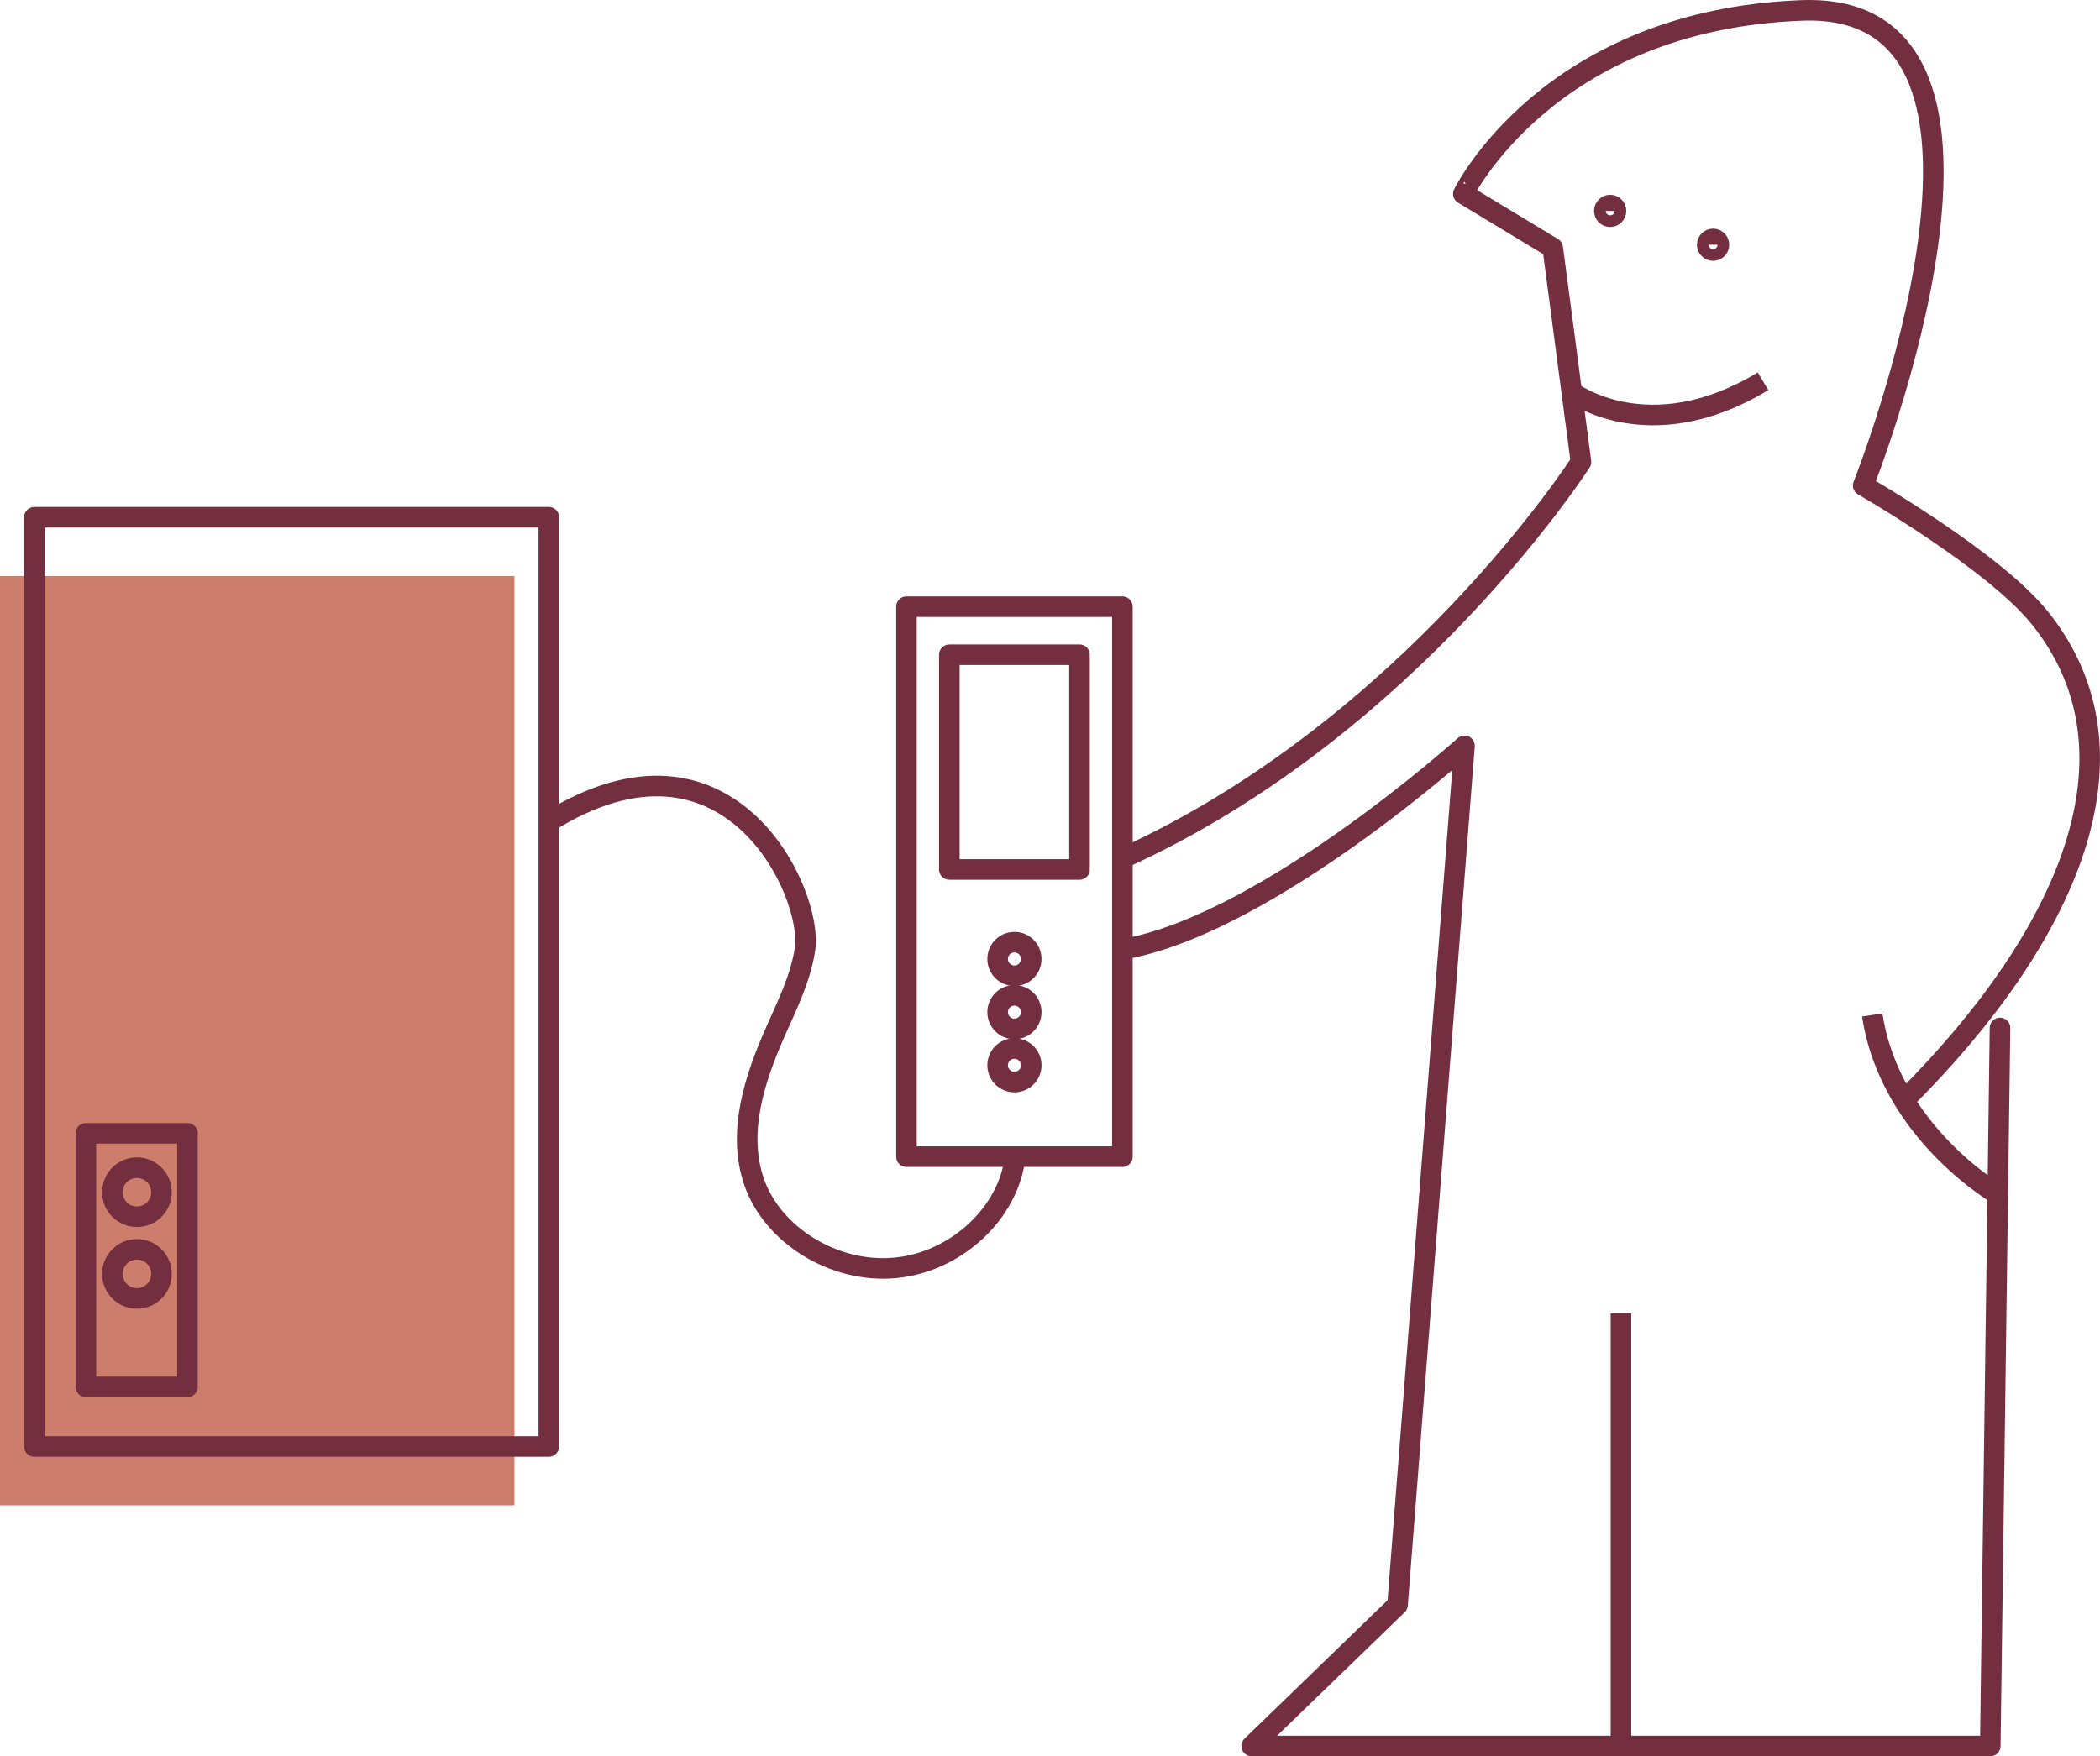 <?xml version="1.0" encoding="UTF-8"?>
<svg id="Layer_1" data-name="Layer 1" xmlns="http://www.w3.org/2000/svg" width="168.22" height="140.722" viewBox="0 0 168.22 140.722">
  <defs>
    <style>
      .cls-1 {
        stroke-miterlimit: 10;
      }

      .cls-1, .cls-2, .cls-3 {
        fill: none;
        stroke: #732e40;
        stroke-width: 1.648px;
      }

      .cls-4 {
        fill: #cc7d6b;
      }

      .cls-2, .cls-3 {
        stroke-linejoin: round;
      }

      .cls-3 {
        stroke-linecap: round;
      }
    </style>
  </defs>
  <g id="Group_5318" data-name="Group 5318">
    <g id="Group_5317" data-name="Group 5317">
      <path id="Path_54790" data-name="Path 54790" class="cls-3" d="M160.211,82.365l-.781,57.533h-59.164l11.683-11.306,5.363-68.828s-15.375,13.858-26.809,16.194"/>
      <path id="Path_54791" data-name="Path 54791" class="cls-2" d="M90.031,68.72c23.016-10.48,36.612-31.706,36.612-31.706l-2.261-17.152-7.161-4.329S124.004,1.589,144.354,.835s4.896,38.065,4.896,38.065c0,0,10.415,5.977,14.129,10.584,8.786,10.897,2.252,25.627-10.857,38.688"/>
      <line id="Line_208" data-name="Line 208" class="cls-1" x1="129.846" y1="105.226" x2="129.846" y2="139.898"/>
      <path id="Path_54792" data-name="Path 54792" class="cls-1" d="M149.976,81.324c1.467,9.605,10.399,14.597,10.399,14.597"/>
      <path id="Path_54793" data-name="Path 54793" class="cls-1" d="M141.23,30.548c-9.18,5.557-15.373,.829-15.373,.829"/>
      <path id="Path_54794" data-name="Path 54794" class="cls-2" d="M136.76,19.609c-.001,.258,.208,.467,.466,.467s.467-.208,.467-.466c.001-.258-.208-.467-.466-.467-.001,0-.001,0-.002,0-.257,0-.466,.208-.466,.466h0Z"/>
      <path id="Path_54795" data-name="Path 54795" class="cls-2" d="M128.517,16.896c-.001,.258,.208,.467,.466,.467s.467-.208,.467-.466c.001-.258-.208-.467-.466-.467-.001,0-.001,0-.002,0-.257,0-.466,.208-.466,.466h0Z"/>
      <rect id="Rectangle_11112" data-name="Rectangle 11112" class="cls-4" y="46.162" width="41.211" height="74.453"/>
      <rect id="Rectangle_11113" data-name="Rectangle 11113" class="cls-3" x="2.752" y="41.445" width="41.211" height="74.453"/>
      <rect id="Rectangle_11114" data-name="Rectangle 11114" class="cls-3" x="6.88" y="90.81" width="8.136" height="20.315"/>
      <circle id="Ellipse_82" data-name="Ellipse 82" class="cls-3" cx="10.968" cy="95.526" r="1.967"/>
      <circle id="Ellipse_83" data-name="Ellipse 83" class="cls-3" cx="10.968" cy="102.07" r="1.967"/>
      <rect id="Rectangle_11115" data-name="Rectangle 11115" class="cls-2" x="72.612" y="48.611" width="17.298" height="44.065"/>
      <rect id="Rectangle_11116" data-name="Rectangle 11116" class="cls-2" x="76.048" y="52.46" width="10.425" height="17.206"/>
      <circle id="Ellipse_84" data-name="Ellipse 84" class="cls-2" cx="81.261" cy="76.837" r="1.346"/>
      <circle id="Ellipse_85" data-name="Ellipse 85" class="cls-2" cx="81.261" cy="81.097" r="1.346"/>
      <circle id="Ellipse_86" data-name="Ellipse 86" class="cls-2" cx="81.261" cy="85.355" r="1.346"/>
      <path id="Path_54796" data-name="Path 54796" class="cls-2" d="M81.324,92.653c-.5,4.54-4.739,8.479-9.616,8.936s-9.873-2.619-11.332-6.978c-1.318-3.936,.069-8.189,1.76-11.998,.954-2.148,2.018-4.296,2.353-6.599,.641-4.413-6.036-19.194-20.525-10.17"/>
    </g>
  </g>
</svg>